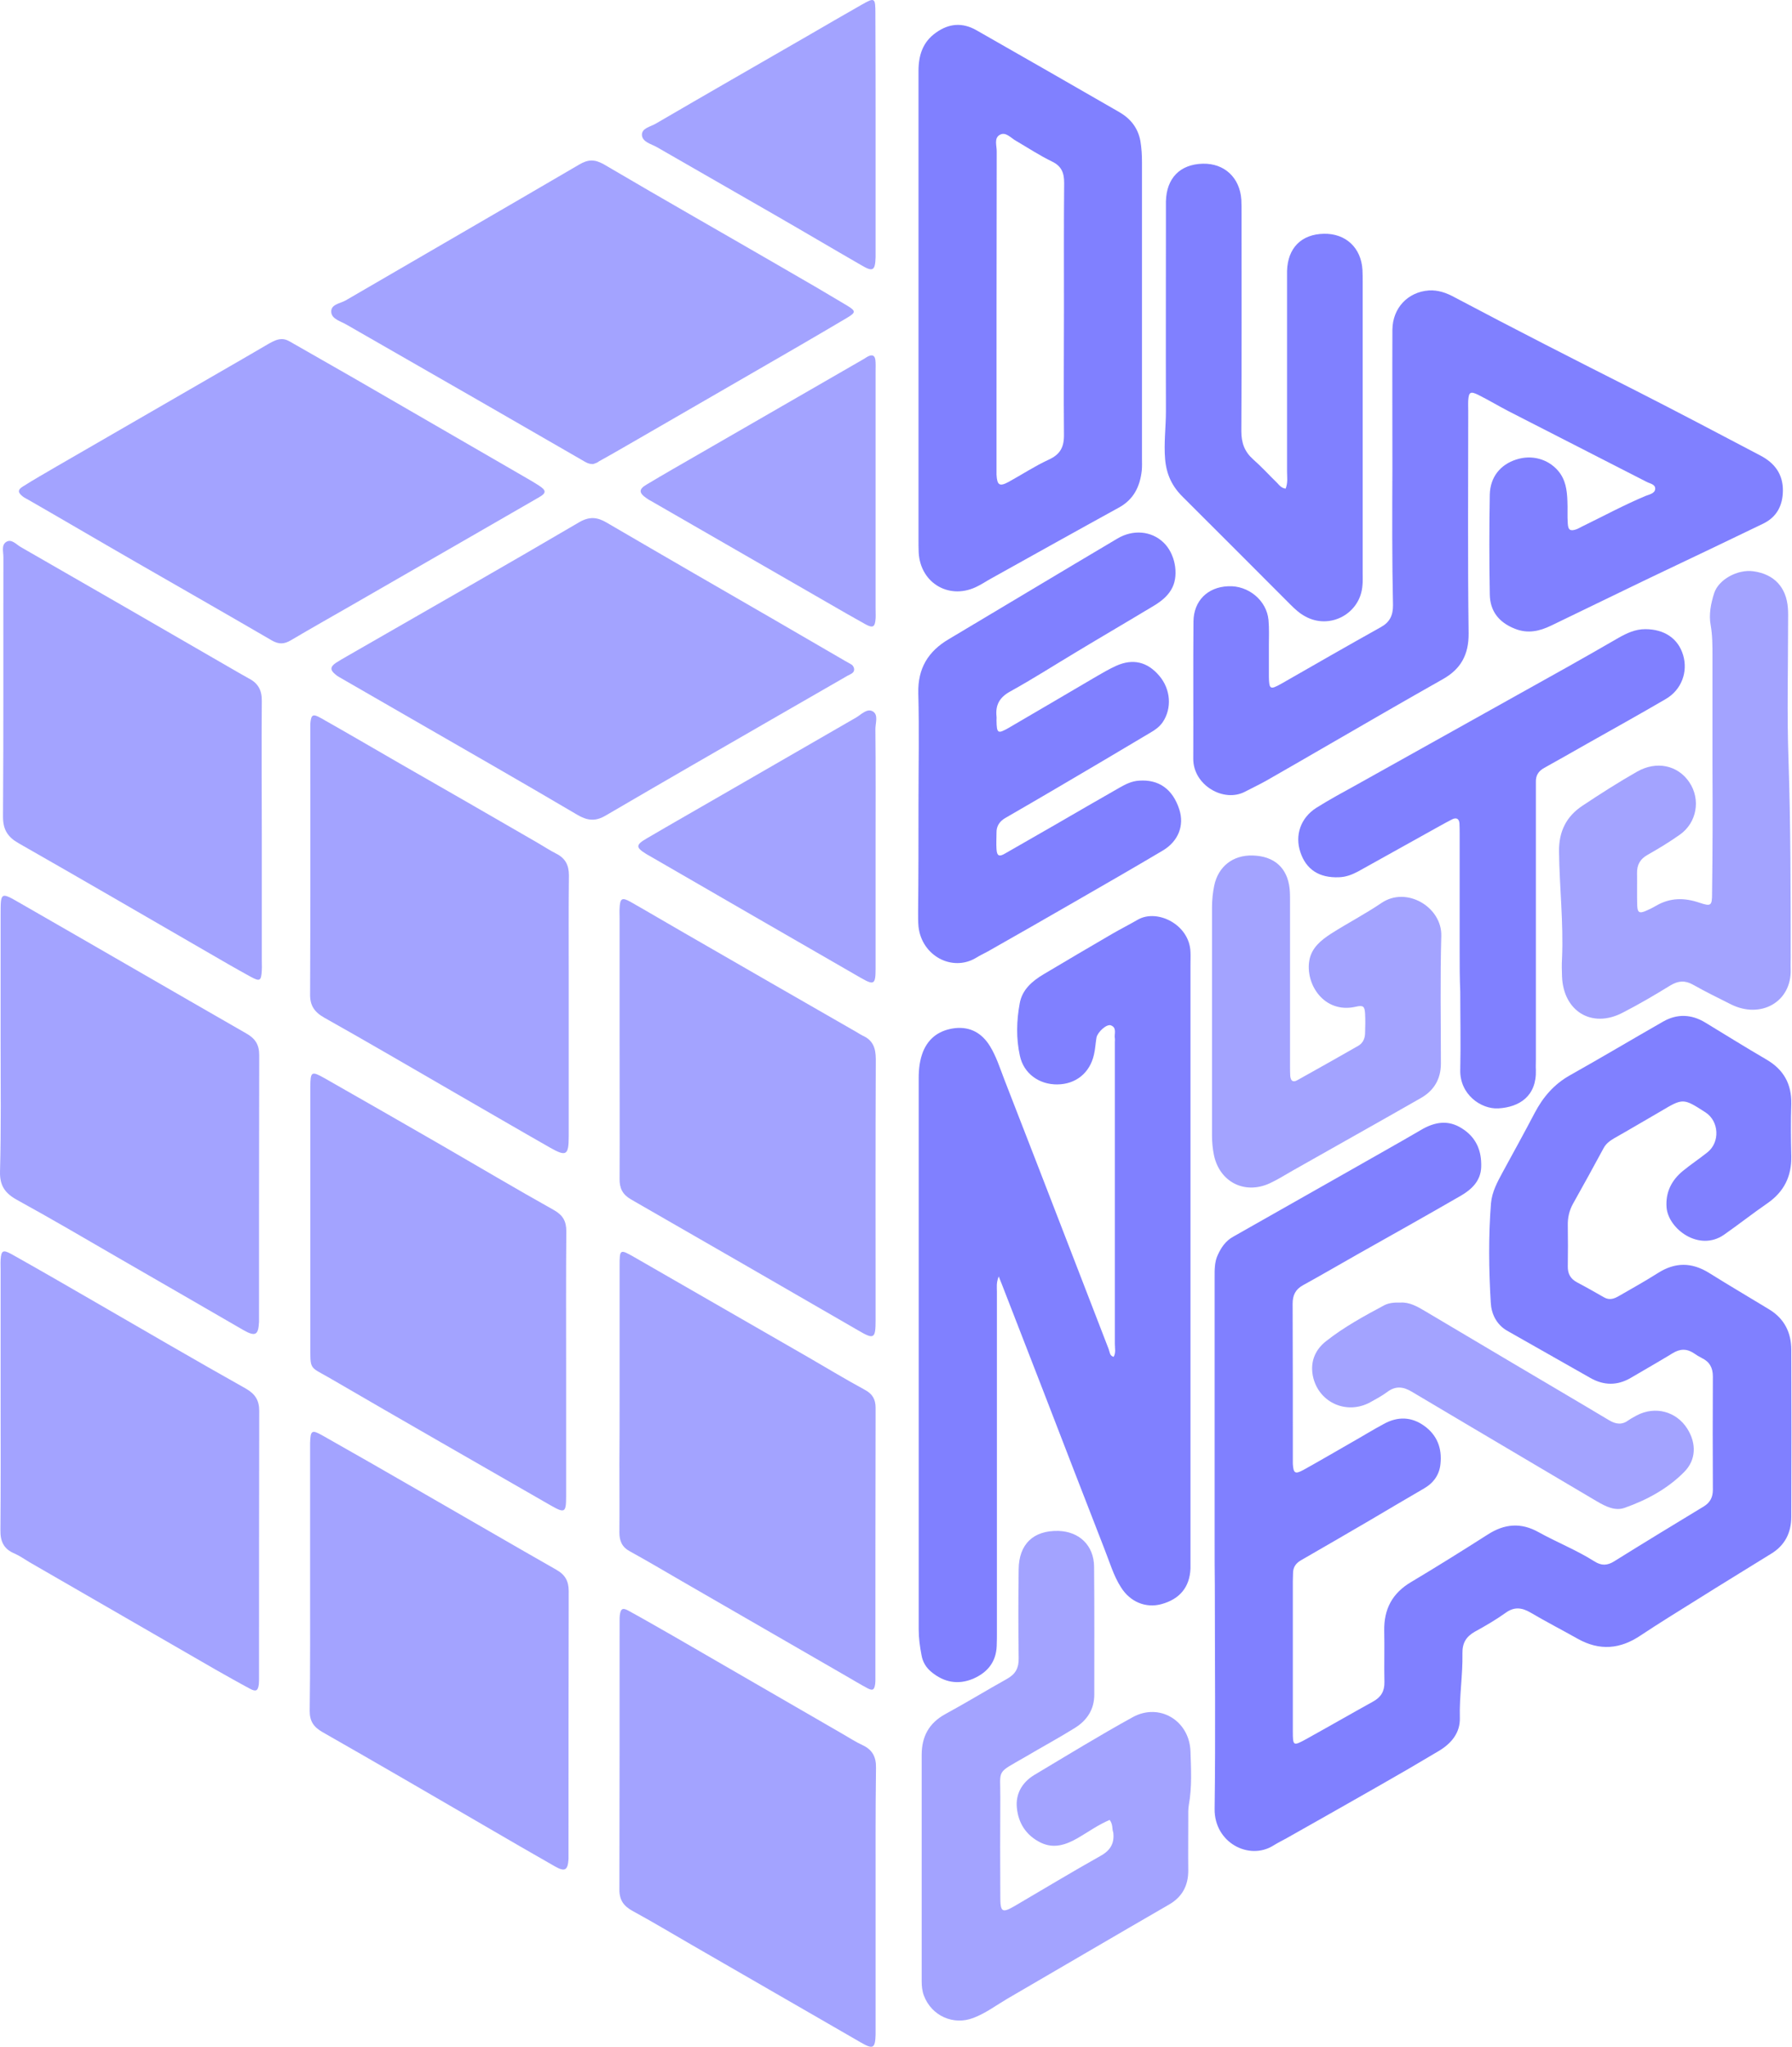 <svg width="451" height="515" viewBox="0 0 451 515" fill="none" xmlns="http://www.w3.org/2000/svg">
<path d="M305.687 387.803C305.687 365.656 305.687 343.56 305.687 321.413C305.687 319.505 305.637 317.546 306.491 315.739C307.345 313.88 308.449 312.223 310.358 311.169C320.402 305.494 330.395 299.819 340.389 294.145C346.164 290.83 351.989 287.616 357.714 284.251C361.079 282.293 364.443 281.69 367.908 283.9C371.524 286.16 372.93 289.524 372.78 293.693C372.629 297.158 370.369 299.267 367.708 300.824C359.02 305.845 350.231 310.767 341.493 315.688C336.974 318.25 332.504 320.861 327.934 323.372C326.026 324.426 325.323 325.883 325.323 328.042C325.373 341.25 325.373 354.457 325.373 367.665C325.373 367.866 325.373 368.117 325.373 368.318C325.524 370.678 325.926 370.979 327.985 369.874C332.052 367.615 336.02 365.304 340.037 362.994C342.799 361.438 345.461 359.78 348.273 358.274C351.738 356.366 355.203 356.416 358.467 358.776C361.681 361.086 362.937 364.401 362.535 368.267C362.284 371.029 360.828 373.088 358.417 374.495C353.747 377.206 349.076 379.968 344.406 382.73C338.731 386.045 333.107 389.309 327.432 392.573C326.126 393.327 325.423 394.331 325.423 395.838C325.423 396.49 325.373 397.193 325.373 397.846C325.373 410.401 325.373 422.905 325.373 435.46C325.373 439.327 325.423 439.377 328.738 437.569C334.362 434.456 339.937 431.242 345.561 428.128C347.57 427.023 348.474 425.517 348.424 423.207C348.323 418.938 348.474 414.619 348.373 410.351C348.273 404.877 350.382 400.859 355.153 398.047C361.631 394.18 368.059 390.163 374.437 386.095C378.655 383.383 382.773 383.032 387.192 385.492C391.813 388.054 396.784 390.012 401.304 392.875C403.062 393.979 404.518 393.929 406.276 392.824C413.758 388.154 421.291 383.584 428.824 379.014C430.431 378.01 431.084 376.704 431.084 374.796C431.033 365.304 431.033 355.813 431.084 346.322C431.084 344.162 430.28 342.656 428.322 341.702C427.619 341.35 426.966 340.948 426.313 340.496C424.505 339.291 422.798 339.341 420.939 340.496C417.474 342.606 413.959 344.614 410.444 346.673C407.029 348.682 403.614 348.632 400.199 346.673C393.269 342.706 386.238 338.789 379.308 334.822C376.596 333.265 375.341 330.553 375.19 327.791C374.688 319.455 374.588 311.118 375.24 302.782C375.491 299.869 376.847 297.409 378.203 294.898C380.915 289.926 383.627 285.005 386.238 280.033C388.347 276.016 391.11 272.802 395.127 270.542C403.011 266.122 410.745 261.502 418.579 257.033C422.095 255.024 425.71 255.175 429.175 257.284C434.298 260.397 439.37 263.561 444.542 266.574C448.861 269.085 450.92 272.701 450.82 277.723C450.669 282.142 450.719 286.511 450.82 290.931C450.92 296.003 448.962 299.869 444.844 302.732C441.127 305.293 437.562 308.105 433.896 310.666C427.619 315.036 419.885 309.21 419.433 303.837C419.132 300.07 420.638 297.007 423.501 294.647C425.509 292.989 427.669 291.583 429.728 289.926C432.942 287.365 432.64 282.092 429.226 279.882C423.601 276.267 423.601 276.267 417.926 279.631C414.009 281.891 410.142 284.201 406.225 286.411C405.121 287.064 404.166 287.767 403.564 288.922C401.053 293.592 398.492 298.212 395.88 302.883C394.926 304.59 394.524 306.448 394.575 308.407C394.625 311.771 394.625 315.186 394.575 318.551C394.524 320.459 395.227 321.765 396.935 322.669C399.245 323.874 401.505 325.18 403.714 326.435C405.121 327.239 406.326 326.736 407.531 326.033C410.745 324.175 414.009 322.367 417.173 320.359C421.542 317.546 425.76 317.546 430.18 320.308C435.151 323.422 440.223 326.385 445.245 329.448C449.062 331.758 450.82 335.274 450.82 339.643C450.87 353.654 450.87 367.665 450.82 381.626C450.82 385.643 449.213 388.857 445.697 390.966C439.47 394.833 433.193 398.65 426.966 402.567C422.295 405.48 417.575 408.392 412.955 411.456C407.782 414.971 402.559 415.423 397.035 412.309C393.118 410.1 389.101 408.041 385.184 405.731C383.024 404.475 381.116 404.224 378.957 405.781C376.496 407.538 373.834 409.095 371.173 410.552C368.963 411.807 368.009 413.414 368.059 416.025C368.16 421.449 367.256 426.823 367.406 432.246C367.507 435.962 365.297 438.624 362.234 440.482C357.111 443.545 351.939 446.558 346.716 449.521C339.083 453.89 331.399 458.209 323.766 462.528C322.661 463.131 321.557 463.683 320.502 464.336C314.375 468.203 305.587 463.633 305.687 455.146C305.938 436.414 305.738 417.683 305.738 398.901C305.687 395.235 305.687 391.519 305.687 387.803Z" fill="#8080FF"/>
<path d="M280.278 341.4C280.88 340.346 280.579 339.191 280.579 338.136C280.579 312.826 280.579 287.566 280.579 262.256C280.579 261.904 280.629 261.553 280.579 261.251C280.378 260.147 281.182 258.59 279.575 257.987C278.52 257.585 276.26 259.644 275.959 261.05C275.708 262.507 275.657 263.963 275.306 265.419C274.251 269.989 270.736 272.802 266.116 272.852C261.546 272.902 257.629 270.14 256.675 265.62C255.721 261.302 255.821 256.882 256.625 252.513C257.227 248.998 259.788 246.839 262.651 245.131C268.376 241.716 274.101 238.352 279.876 234.987C282.035 233.731 284.245 232.627 286.404 231.371C291.326 228.609 299.411 232.677 299.612 239.557C299.662 240.561 299.612 241.566 299.612 242.62C299.612 292.387 299.612 342.204 299.612 391.971C299.612 392.875 299.612 393.779 299.612 394.683C299.411 399.353 296.9 402.366 292.28 403.622C288.363 404.676 284.446 403.069 282.136 399.403C280.227 396.44 279.273 393.025 277.968 389.761C272.745 376.403 267.622 363.045 262.45 349.687C259.035 340.848 255.57 332.01 252.155 323.171C251.954 322.669 251.753 322.167 251.352 321.162C250.699 322.769 250.9 323.924 250.9 325.079C250.9 353.503 250.9 381.977 250.9 410.401C250.9 411.657 250.9 412.862 250.849 414.117C250.699 418.185 248.489 420.847 244.873 422.403C241.107 423.96 237.592 423.307 234.428 420.696C233.072 419.591 232.218 418.185 231.917 416.427C231.515 414.318 231.214 412.209 231.214 410.05C231.214 363.748 231.214 317.496 231.214 271.195C231.214 268.935 231.465 266.725 232.319 264.566C233.825 260.95 236.638 259.142 240.354 258.69C244.221 258.288 247.133 259.946 249.142 263.21C250.749 265.821 251.653 268.734 252.758 271.596C258.432 286.11 264.007 300.623 269.631 315.136C272.745 323.221 275.909 331.357 279.022 339.442C279.323 340.195 279.223 341.099 280.278 341.4Z" fill="#8080FF"/>
<path d="M350.432 117.826C350.432 106.225 350.382 94.575 350.432 82.974C350.482 77.5 354.299 73.483 359.572 73.081C361.932 72.93 364.041 73.684 366.05 74.788C381.216 82.823 396.482 90.607 411.799 98.341C422.245 103.664 432.64 109.138 443.035 114.612C446.601 116.47 448.76 119.282 448.71 123.501C448.66 127.217 447.153 130.079 443.788 131.736C434.95 136.005 426.111 140.223 417.223 144.442C416.018 145.044 414.762 145.597 413.557 146.199C405.823 149.916 398.14 153.682 390.406 157.398C387.493 158.804 384.53 159.507 381.266 158.202C377.198 156.595 374.989 153.732 374.939 149.514C374.788 141.178 374.788 132.791 374.939 124.455C375.039 119.985 377.65 116.872 381.618 115.616C385.484 114.361 389.552 115.466 392.113 118.428C394.022 120.638 394.373 123.3 394.474 126.012C394.574 127.92 394.423 129.878 394.574 131.787C394.675 133.444 395.277 133.695 396.834 133.143C397.236 132.992 397.637 132.741 398.039 132.54C403.413 129.929 408.686 127.066 414.21 124.756C415.114 124.405 416.469 124.153 416.57 123.049C416.67 121.843 415.264 121.693 414.411 121.241C402.86 115.315 391.31 109.439 379.76 103.514C377.148 102.158 374.637 100.651 372.026 99.345C370.067 98.391 369.666 98.642 369.515 100.751C369.465 101.655 369.515 102.559 369.515 103.463C369.515 122.094 369.364 140.726 369.615 159.307C369.666 164.73 367.657 168.346 363.087 170.907C353.646 176.23 344.305 181.654 334.914 187.078C329.541 190.191 324.167 193.305 318.794 196.368C317.036 197.372 315.178 198.226 313.37 199.18C307.997 202.043 300.313 197.573 300.313 190.944C300.364 179.444 300.263 167.944 300.364 156.394C300.414 151.171 303.929 147.706 309.102 147.505C314.174 147.254 318.794 151.071 319.246 155.992C319.447 158.101 319.346 160.261 319.346 162.42C319.346 165.032 319.346 167.593 319.346 170.204C319.397 173.468 319.648 173.619 322.51 172.012C330.846 167.241 339.133 162.47 347.519 157.8C349.779 156.545 350.582 154.837 350.582 152.326C350.331 140.876 350.382 129.376 350.432 117.826C350.432 117.826 350.382 117.826 350.432 117.826Z" fill="#8080FF"/>
<path d="M231.162 77.802C231.162 57.815 231.162 37.878 231.162 17.891C231.162 13.923 232.217 10.559 235.581 8.198C238.896 5.838 242.26 5.637 245.726 7.596C257.778 14.476 269.831 21.356 281.833 28.286C284.545 29.893 286.403 32.203 287.005 35.467C287.307 37.275 287.407 39.033 287.407 40.841C287.407 65.649 287.407 90.507 287.407 115.315C287.407 116.319 287.457 117.374 287.357 118.378C286.905 122.396 285.348 125.66 281.582 127.719C270.885 133.595 260.289 139.521 249.643 145.446C248.437 146.099 247.333 146.852 246.127 147.455C239.197 151.121 231.664 146.903 231.212 139.069C231.162 137.964 231.162 136.809 231.162 135.704C231.162 116.42 231.162 97.086 231.162 77.802ZM267.772 77.852C267.772 67.256 267.721 56.609 267.822 46.013C267.822 43.502 267.169 41.795 264.758 40.64C261.645 39.133 258.682 37.175 255.669 35.417C254.413 34.714 253.158 33.157 251.752 33.86C250.044 34.664 250.898 36.723 250.848 38.179C250.798 64.594 250.798 91.009 250.798 117.424C250.798 118.077 250.798 118.78 250.798 119.433C250.948 122.095 251.551 122.496 253.861 121.241C257.226 119.383 260.44 117.274 263.905 115.667C266.817 114.361 267.822 112.503 267.772 109.339C267.671 98.843 267.772 88.348 267.772 77.852Z" fill="#8080FF"/>
<path d="M70.712 85.334C71.917 85.234 72.871 85.887 73.825 86.439C80.555 90.306 87.334 94.123 94.064 98.04C106.869 105.422 119.625 112.854 132.431 120.236C133.485 120.839 134.59 121.492 135.595 122.145C137.553 123.4 137.553 124.053 135.595 125.158C131.025 127.819 126.405 130.431 121.835 133.092C110.786 139.47 99.738 145.798 88.69 152.176C83.518 155.138 78.295 158.101 73.173 161.115C71.566 162.069 70.21 162.169 68.452 161.165C57.153 154.586 45.803 148.108 34.454 141.579C25.364 136.357 16.325 131.033 7.235 125.811C6.733 125.509 6.231 125.309 5.779 124.957C4.473 123.953 4.373 123.25 5.779 122.396C8.541 120.638 11.403 119.031 14.216 117.374C29.834 108.335 45.452 99.345 61.07 90.306C63.33 89 65.539 87.695 67.799 86.389C68.804 85.837 69.707 85.385 70.712 85.334Z" fill="#A3A3FF"/>
<path d="M214.94 168.698C214.79 169.401 213.986 169.652 213.333 170.003C207.558 173.318 201.783 176.632 196.058 179.947C181.495 188.333 166.931 196.72 152.418 205.207C149.857 206.713 147.848 206.512 145.287 205.006C131.577 196.921 117.767 189.036 104.007 181.102C97.83 177.536 91.703 174.021 85.526 170.455C85.125 170.254 84.773 170.003 84.422 169.702C83.066 168.597 83.066 167.794 84.522 166.789C86.33 165.634 88.238 164.63 90.096 163.525C108.677 152.829 127.309 142.232 145.789 131.385C148.4 129.879 150.359 130.13 152.669 131.486C159.951 135.754 167.283 139.973 174.615 144.241C187.32 151.573 200.025 158.905 212.68 166.287C213.283 166.639 213.886 166.94 214.438 167.292C214.739 167.643 215.041 167.995 214.94 168.698Z" fill="#A3A3FF"/>
<path d="M149.257 116.771C148.002 116.771 147.299 116.219 146.495 115.767C138.259 111.046 130.074 106.276 121.838 101.555C110.287 94.926 98.737 88.297 87.187 81.668C85.731 80.815 83.571 80.312 83.37 78.605C83.169 76.546 85.58 76.395 86.986 75.592C106.571 64.192 126.207 52.843 145.792 41.393C148.002 40.087 149.659 40.037 151.969 41.343C167.236 50.332 182.653 59.07 197.969 67.959C203.042 70.871 208.114 73.834 213.135 76.847C215.446 78.254 215.446 78.605 213.186 79.961C205.301 84.631 197.417 89.201 189.482 93.771C179.991 99.245 170.55 104.719 161.059 110.193C157.644 112.151 154.229 114.16 150.764 116.068C150.312 116.47 149.659 116.621 149.257 116.771Z" fill="#A3A3FF"/>
<path d="M0.159 351.494C0.159 340.898 0.159 330.251 0.159 319.655C0.159 318.751 0.108 317.847 0.159 316.943C0.309 314.633 0.761 314.382 2.87 315.537C9.951 319.505 16.982 323.572 24.013 327.64C36.617 334.922 49.172 342.254 61.877 349.385C64.238 350.741 65.242 352.348 65.242 355.009C65.192 377.357 65.192 399.704 65.192 422.051C65.192 422.604 65.192 423.206 65.142 423.759C64.941 425.416 64.439 425.717 62.932 424.914C60.019 423.357 57.207 421.75 54.345 420.143C38.727 411.104 23.058 402.114 7.44 393.075C6.185 392.322 4.98 391.468 3.624 390.865C0.962 389.761 0.058 387.852 0.108 384.99C0.209 373.841 0.159 362.643 0.159 351.494Z" fill="#A3A3FF"/>
<path d="M0.156 262.155C0.156 251.408 0.156 240.712 0.156 229.965C0.156 224.491 0.206 224.441 4.826 227.102C23.909 238.05 42.942 249.098 62.025 260.046C64.235 261.301 65.239 262.858 65.239 265.469C65.189 287.716 65.189 309.963 65.189 332.21C65.189 332.311 65.189 332.411 65.189 332.562C65.038 335.926 64.285 336.378 61.272 334.671C50.826 328.645 40.381 322.568 29.885 316.542C21.398 311.62 12.911 306.649 4.324 301.928C1.311 300.271 -0.095 298.363 0.005 294.747C0.306 283.799 0.156 273.002 0.156 262.155Z" fill="#A3A3FF"/>
<path d="M143.131 253.417C143.131 264.264 143.131 275.111 143.131 285.908C143.131 290.679 142.528 291.081 138.461 288.771C130.426 284.201 122.441 279.531 114.406 274.91C103.458 268.583 92.561 262.205 81.563 256.028C79.102 254.622 77.997 252.965 78.047 250.153C78.148 227.906 78.098 205.659 78.098 183.462C78.098 183.01 78.098 182.558 78.098 182.106C78.299 179.796 78.7 179.495 80.81 180.7C87.388 184.416 93.917 188.233 100.445 191.999C112.096 198.678 123.747 205.357 135.347 212.087C136.904 212.991 138.411 213.995 140.018 214.799C142.277 215.954 143.181 217.661 143.181 220.272C143.081 228.408 143.131 236.543 143.131 244.679C143.131 247.541 143.131 250.504 143.131 253.417Z" fill="#A3A3FF"/>
<path d="M65.89 209.927C65.89 220.523 65.89 231.17 65.89 241.766C65.89 242.569 65.94 243.322 65.89 244.126C65.739 246.788 65.438 247.039 63.128 245.783C59.361 243.724 55.645 241.565 51.929 239.405C36.21 230.316 20.492 221.176 4.723 212.187C1.961 210.63 0.756 208.772 0.756 205.508C0.907 183.713 0.806 161.918 0.856 140.173C0.856 138.867 0.304 137.16 1.559 136.356C2.865 135.503 4.07 136.959 5.175 137.612C22.601 147.605 39.977 157.649 57.352 167.693C59.11 168.697 60.868 169.752 62.626 170.706C64.986 171.911 65.94 173.719 65.89 176.431C65.789 187.58 65.89 198.778 65.89 209.927Z" fill="#A3A3FF"/>
<path d="M78.045 396.942C78.045 386.446 78.045 375.951 78.045 365.455C78.045 364.652 78.045 363.898 78.045 363.095C78.145 359.881 78.447 359.63 81.259 361.237C89.193 365.706 97.128 370.276 105.062 374.846C116.713 381.525 128.314 388.305 139.965 394.933C142.224 396.189 143.128 397.796 143.128 400.357C143.078 422.604 143.078 444.801 143.078 467.048C143.078 467.248 143.078 467.5 143.078 467.7C142.927 470.563 142.174 471.015 139.764 469.659C133.888 466.294 128.012 462.93 122.187 459.515C108.528 451.58 94.918 443.646 81.158 435.811C78.898 434.506 77.944 433.049 77.944 430.488C78.095 419.29 78.045 408.091 78.045 396.942Z" fill="#A3A3FF"/>
<path d="M220.367 478.046C220.367 488.642 220.367 499.238 220.367 509.834C220.367 510.487 220.367 511.19 220.367 511.843C220.266 515.408 219.764 515.71 216.65 513.902C202.489 505.766 188.327 497.53 174.165 489.395C169.194 486.532 164.272 483.57 159.2 480.808C156.991 479.602 155.886 478.096 155.886 475.484C155.936 452.936 155.936 430.388 155.936 407.789C155.936 407.337 155.936 406.886 155.986 406.434C156.187 404.776 156.689 404.425 158.196 405.279C161.962 407.337 165.678 409.497 169.395 411.606C183.657 419.842 197.869 428.078 212.131 436.314C213.788 437.268 215.395 438.322 217.153 439.126C219.563 440.281 220.517 442.039 220.467 444.801C220.316 455.949 220.367 466.997 220.367 478.046Z" fill="#A3A3FF"/>
<path d="M142.477 343.308C142.477 354.356 142.477 365.405 142.477 376.503C142.477 380.621 142.126 380.772 138.661 378.813C120.08 368.116 101.499 357.52 82.968 346.723C77.846 343.76 78.097 344.865 78.097 338.286C78.097 317.295 78.097 296.304 78.097 275.312C78.097 274.659 78.097 273.956 78.097 273.303C78.147 269.637 78.398 269.437 81.612 271.244C91.505 276.869 101.398 282.544 111.241 288.218C120.632 293.642 129.923 299.166 139.364 304.439C141.674 305.745 142.527 307.251 142.527 309.812C142.427 321.011 142.477 332.16 142.477 343.308Z" fill="#A3A3FF"/>
<path d="M155.935 262.707C155.935 252.111 155.935 241.515 155.935 230.919C155.935 230.115 155.885 229.362 155.935 228.558C156.036 225.997 156.538 225.696 158.748 226.951C163.267 229.512 167.737 232.174 172.206 234.735C186.669 243.072 201.132 251.408 215.595 259.694C216.098 259.995 216.549 260.297 217.052 260.548C219.713 261.703 220.416 263.711 220.416 266.524C220.316 288.419 220.366 310.314 220.366 332.16C220.366 336.88 219.964 337.081 215.947 334.721C196.914 323.723 177.881 312.725 158.798 301.777C156.638 300.522 155.885 298.915 155.935 296.554C155.986 285.255 155.935 274.006 155.935 262.707Z" fill="#A3A3FF"/>
<path d="M155.936 351.444C155.936 340.496 155.936 329.549 155.936 318.601C155.936 314.282 155.986 314.232 159.602 316.291C174.266 324.728 188.93 333.165 203.594 341.601C208.264 344.313 212.934 347.125 217.655 349.686C219.613 350.741 220.367 352.097 220.367 354.256C220.316 376.955 220.316 399.654 220.316 422.303C220.316 422.755 220.316 423.207 220.266 423.659C220.065 425.216 219.613 425.467 218.308 424.764C216.5 423.809 214.792 422.755 213.035 421.75C199.275 413.816 185.465 405.831 171.705 397.897C167.285 395.335 162.967 392.774 158.497 390.313C156.539 389.259 155.886 387.702 155.886 385.593C155.936 379.818 155.886 374.093 155.886 368.318C155.936 362.743 155.936 357.119 155.936 351.444Z" fill="#A3A3FF"/>
<path d="M279.27 457.908C276.307 459.163 273.846 460.971 271.235 462.477C268.322 464.135 265.309 465.239 261.944 463.632C258.228 461.825 256.27 458.661 255.918 454.844C255.567 451.379 257.224 448.466 260.287 446.608C268.523 441.687 276.709 436.665 285.095 432.045C291.774 428.379 299.307 432.899 299.609 440.582C299.759 445.102 300.01 449.621 299.207 454.091C299.006 455.196 299.056 456.351 299.056 457.456C299.056 461.875 299.006 466.244 299.056 470.663C299.056 474.48 297.499 477.342 294.135 479.251C280.576 487.085 267.067 495.019 253.508 502.904C250.695 504.561 248.034 506.57 244.971 507.725C239.898 509.683 234.425 507.172 232.516 502.1C232.064 500.895 231.964 499.69 231.964 498.434C231.964 479.451 231.964 460.519 231.964 441.536C231.964 436.966 233.772 433.551 237.89 431.292C243.163 428.429 248.235 425.316 253.458 422.403C255.617 421.198 256.42 419.641 256.37 417.23C256.27 409.798 256.27 402.315 256.37 394.883C256.42 388.505 260.086 385.04 266.364 385.191C271.637 385.341 275.303 388.857 275.353 394.18C275.453 404.877 275.403 415.623 275.403 426.37C275.403 430.086 273.595 432.848 270.532 434.757C266.414 437.318 262.145 439.628 257.977 442.089C250.595 446.357 251.8 444.951 251.75 452.383C251.7 460.619 251.7 468.855 251.75 477.091C251.75 481.159 252.152 481.46 255.567 479.451C262.698 475.283 269.728 471.015 276.91 466.997C279.471 465.591 280.525 463.783 280.174 461.021C279.822 460.167 280.174 459.113 279.27 457.908Z" fill="#A3A3FF"/>
<path d="M231.16 202.194C231.16 192.953 231.361 183.663 231.11 174.423C230.959 168.196 233.571 163.877 238.793 160.813C252.955 152.377 267.066 143.89 281.228 135.503C285.195 133.143 289.816 133.595 292.829 136.508C295.691 139.219 296.696 144.392 295.089 147.757C294.134 149.765 292.477 151.121 290.619 152.276C284.04 156.243 277.412 160.11 270.833 164.078C265.309 167.392 259.885 170.857 254.261 173.971C251.599 175.427 250.494 177.335 250.796 180.248C250.846 180.6 250.796 180.901 250.796 181.252C250.846 184.567 251.097 184.718 253.909 183.111C261.341 178.792 268.724 174.423 276.106 170.104C277.663 169.2 279.219 168.296 280.877 167.543C285.095 165.634 288.761 166.488 291.774 170.054C294.637 173.418 294.988 178.189 292.628 181.704C291.824 182.859 290.719 183.663 289.564 184.316C281.73 188.986 273.846 193.656 265.962 198.277C261.693 200.788 257.374 203.298 253.106 205.759C251.599 206.613 250.745 207.818 250.796 209.576C250.796 210.932 250.695 212.288 250.796 213.644C250.896 215.351 251.448 215.652 252.955 214.748C257.173 212.338 261.392 209.927 265.56 207.517C270.933 204.403 276.307 201.29 281.68 198.226C283.237 197.322 284.844 196.519 286.702 196.418C291.623 196.067 295.139 198.528 296.796 203.65C298.102 207.668 296.595 211.685 292.578 214.045C285.296 218.364 277.964 222.582 270.632 226.801C263.3 231.019 255.968 235.238 248.586 239.406C247.582 239.958 246.577 240.41 245.623 241.013C239.647 244.578 231.964 240.511 231.16 233.128C231.06 232.024 231.06 230.869 231.06 229.764C231.16 220.473 231.16 211.333 231.16 202.194Z" fill="#8080FF"/>
<path d="M430.984 192.803C430.984 183.563 430.984 174.322 430.984 165.032C430.984 162.421 430.984 159.859 430.532 157.298C430.03 154.586 430.583 151.875 431.386 149.313C432.491 145.798 437.312 143.187 441.279 143.739C446.452 144.442 449.565 147.706 449.967 152.979C450.068 154.235 450.017 155.44 450.017 156.696C450.017 168.196 449.716 179.746 450.118 191.196C450.67 207.768 450.67 224.34 450.67 240.913C450.67 241.917 450.62 242.921 450.67 243.976C450.871 252.111 443.137 256.43 435.655 252.714C432.441 251.107 429.177 249.5 426.063 247.742C424.054 246.637 422.397 246.738 420.388 247.943C416.471 250.354 412.454 252.714 408.336 254.823C400.602 258.841 393.421 254.421 393.119 245.633C393.069 244.177 393.019 242.72 393.119 241.214C393.521 232.174 392.467 223.185 392.366 214.196C392.316 209.174 394.224 205.408 398.242 202.746C402.761 199.733 407.331 196.82 412.002 194.159C416.923 191.347 422.297 192.552 425.159 196.82C428.072 201.139 427.067 207.015 422.749 210.028C420.187 211.836 417.476 213.493 414.714 215.05C412.805 216.104 411.952 217.561 412.002 219.72C412.052 222.432 411.952 225.144 412.052 227.856C412.102 229.613 412.604 229.864 414.161 229.212C415.115 228.81 416.019 228.358 416.873 227.856C420.338 225.847 423.904 225.847 427.62 227.102C430.633 228.107 430.884 227.956 430.884 224.742C431.035 213.995 431.035 203.399 430.984 192.803C431.035 192.803 431.035 192.803 430.984 192.803Z" fill="#A3A3FF"/>
<path d="M323.564 122.948C324.167 121.391 323.916 120.036 323.916 118.68C323.916 102.861 323.916 87.092 323.916 71.273C323.916 70.269 323.916 69.264 323.916 68.21C324.067 62.435 327.481 58.919 333.206 58.819C338.68 58.718 342.597 62.334 342.899 67.959C342.949 68.963 342.949 69.967 342.949 71.022C342.949 95.378 342.949 119.784 342.949 144.141C342.949 145.145 342.999 146.2 342.899 147.204C342.447 154.385 334.713 158.553 328.486 155.088C327.08 154.335 325.925 153.28 324.77 152.125C315.78 143.086 306.741 134.097 297.702 125.057C295.04 122.446 293.584 119.483 293.232 115.566C292.881 111.448 293.433 107.481 293.433 103.463C293.383 86.891 293.433 70.269 293.433 53.697C293.433 52.692 293.433 51.688 293.433 50.633C293.584 44.808 296.999 41.343 302.673 41.192C308.147 41.041 312.064 44.707 312.416 50.282C312.466 51.386 312.466 52.541 312.466 53.646C312.466 71.926 312.516 90.206 312.416 108.485C312.416 111.448 313.219 113.658 315.429 115.616C317.538 117.474 319.446 119.584 321.455 121.542C322.008 122.145 322.51 122.798 323.564 122.948Z" fill="#8080FF"/>
<path d="M367.356 239.004C367.356 229.312 367.356 219.569 367.356 209.877C367.356 208.973 367.356 208.069 367.306 207.165C367.206 205.91 366.453 205.659 365.448 206.161C364.343 206.713 363.289 207.316 362.184 207.919C355.404 211.685 348.575 215.502 341.795 219.268C340.289 220.072 338.732 220.674 336.974 220.724C332.053 220.925 328.738 218.816 327.282 214.447C325.826 210.178 327.332 205.759 331.299 203.248C334.564 201.189 337.928 199.381 341.293 197.523C358.92 187.68 376.546 177.838 394.173 167.995C398.593 165.534 403.012 162.973 407.381 160.462C409.44 159.307 411.549 158.302 414.06 158.302C418.831 158.302 422.346 160.613 423.601 164.831C424.857 169.049 423.2 173.569 419.232 175.879C412.604 179.746 405.924 183.462 399.245 187.228C395.73 189.237 392.165 191.246 388.649 193.205C387.193 194.008 386.49 195.113 386.54 196.77C386.54 197.774 386.54 198.779 386.54 199.833C386.54 222.08 386.54 244.277 386.54 266.524C386.54 267.428 386.49 268.332 386.54 269.236C386.741 275.814 382.372 278.576 377.099 278.878C372.78 279.129 367.356 275.413 367.507 269.186C367.658 262.657 367.507 256.078 367.507 249.55C367.356 246.035 367.356 242.519 367.356 239.004Z" fill="#8080FF"/>
<path d="M324.67 247.341C324.67 254.321 324.67 261.352 324.67 268.332C324.67 269.136 324.67 269.889 324.72 270.692C324.82 271.847 325.323 272.45 326.478 271.797C331.6 268.935 336.722 266.072 341.794 263.16C342.949 262.507 343.502 261.402 343.552 260.046C343.602 258.339 343.652 256.631 343.552 254.974C343.452 253.166 343.05 252.865 341.141 253.317C333.207 255.074 328.436 247.592 329.541 241.565C330.144 238.402 332.504 236.544 334.965 234.937C339.133 232.275 343.602 229.965 347.67 227.203C353.997 222.884 362.936 228.257 362.736 235.489C362.434 246.186 362.635 256.932 362.635 267.629C362.635 271.496 360.877 274.409 357.613 276.267C346.816 282.444 336.019 288.47 325.222 294.596C323.364 295.651 321.556 296.806 319.598 297.71C313.22 300.673 306.842 297.359 305.486 290.479C305.185 288.922 305.034 287.365 305.034 285.758C305.034 266.574 305.034 247.391 305.034 228.207C305.034 226.399 305.235 224.592 305.587 222.834C306.591 218.013 310.307 215.1 315.279 215.251C320.702 215.401 324.017 218.364 324.569 223.637C324.67 224.642 324.67 225.646 324.67 226.701C324.67 233.581 324.67 240.461 324.67 247.341Z" fill="#A3A3FF"/>
<path d="M220.365 212.89C220.365 223.135 220.365 233.43 220.365 243.674C220.365 247.792 219.963 247.943 216.548 245.985C198.771 235.74 180.993 225.495 163.216 215.2C163.015 215.1 162.814 215 162.613 214.849C160.002 213.242 159.952 212.589 162.714 210.982C169.041 207.266 175.419 203.65 181.747 199.984C192.996 193.506 204.194 187.028 215.443 180.549C216.749 179.796 218.205 178.139 219.662 178.993C221.118 179.846 220.315 181.905 220.315 183.412C220.415 193.305 220.365 203.098 220.365 212.89Z" fill="#A3A3FF"/>
<path d="M220.367 123.802C220.367 133.645 220.367 143.438 220.367 153.28C220.367 154.084 220.417 154.887 220.367 155.641C220.216 157.75 219.714 158.101 217.856 157.097C214.592 155.289 211.378 153.431 208.164 151.573C193.399 143.086 178.635 134.549 163.871 126.062C163.469 125.861 163.067 125.61 162.716 125.359C160.757 124.003 160.707 123.099 162.766 121.894C167.035 119.333 171.353 116.872 175.622 114.411C189.482 106.426 203.393 98.391 217.253 90.406C217.655 90.206 218.007 89.904 218.408 89.704C219.463 89.151 220.166 89.352 220.317 90.607C220.417 91.511 220.367 92.415 220.367 93.319C220.367 103.514 220.367 113.658 220.367 123.802Z" fill="#A3A3FF"/>
<path d="M220.365 33.911C220.365 43.502 220.365 53.094 220.365 62.686C220.365 63.339 220.365 64.042 220.365 64.695C220.265 68.059 219.712 68.461 216.9 66.804C209.568 62.586 202.286 58.267 194.954 54.048C185.112 48.374 175.218 42.699 165.325 37.024C163.919 36.221 161.71 35.769 161.559 34.011C161.459 32.253 163.668 31.902 164.974 31.148C177.629 23.766 190.334 16.485 203.04 9.153C207.61 6.491 212.23 3.83 216.8 1.218C220.164 -0.69 220.315 -0.64 220.315 3.428C220.365 13.572 220.365 23.766 220.365 33.911Z" fill="#A3A3FF"/>
<path d="M352.44 327.741C354.75 327.59 356.708 328.745 358.667 329.9C366.049 334.269 373.381 338.638 380.763 343.007C388.798 347.778 396.883 352.498 404.918 357.319C406.676 358.374 408.233 358.575 409.89 357.319C410.543 356.867 411.246 356.516 411.949 356.114C416.569 353.704 421.892 355.11 424.654 359.479C426.964 363.145 426.914 367.313 423.851 370.376C419.683 374.595 414.46 377.407 408.936 379.366C406.475 380.269 404.065 379.014 401.905 377.759C395.578 374.042 389.3 370.276 382.973 366.56C373.732 361.086 364.542 355.662 355.352 350.188C353.193 348.883 351.234 348.632 349.125 350.239C347.769 351.243 346.263 352.046 344.806 352.85C339.031 355.964 332.202 353.051 330.544 346.774C329.59 343.007 330.795 339.743 333.758 337.433C338.278 333.867 343.35 331.105 348.422 328.393C349.627 327.791 350.983 327.69 352.44 327.741Z" fill="#A3A3FF"/>
</svg>
